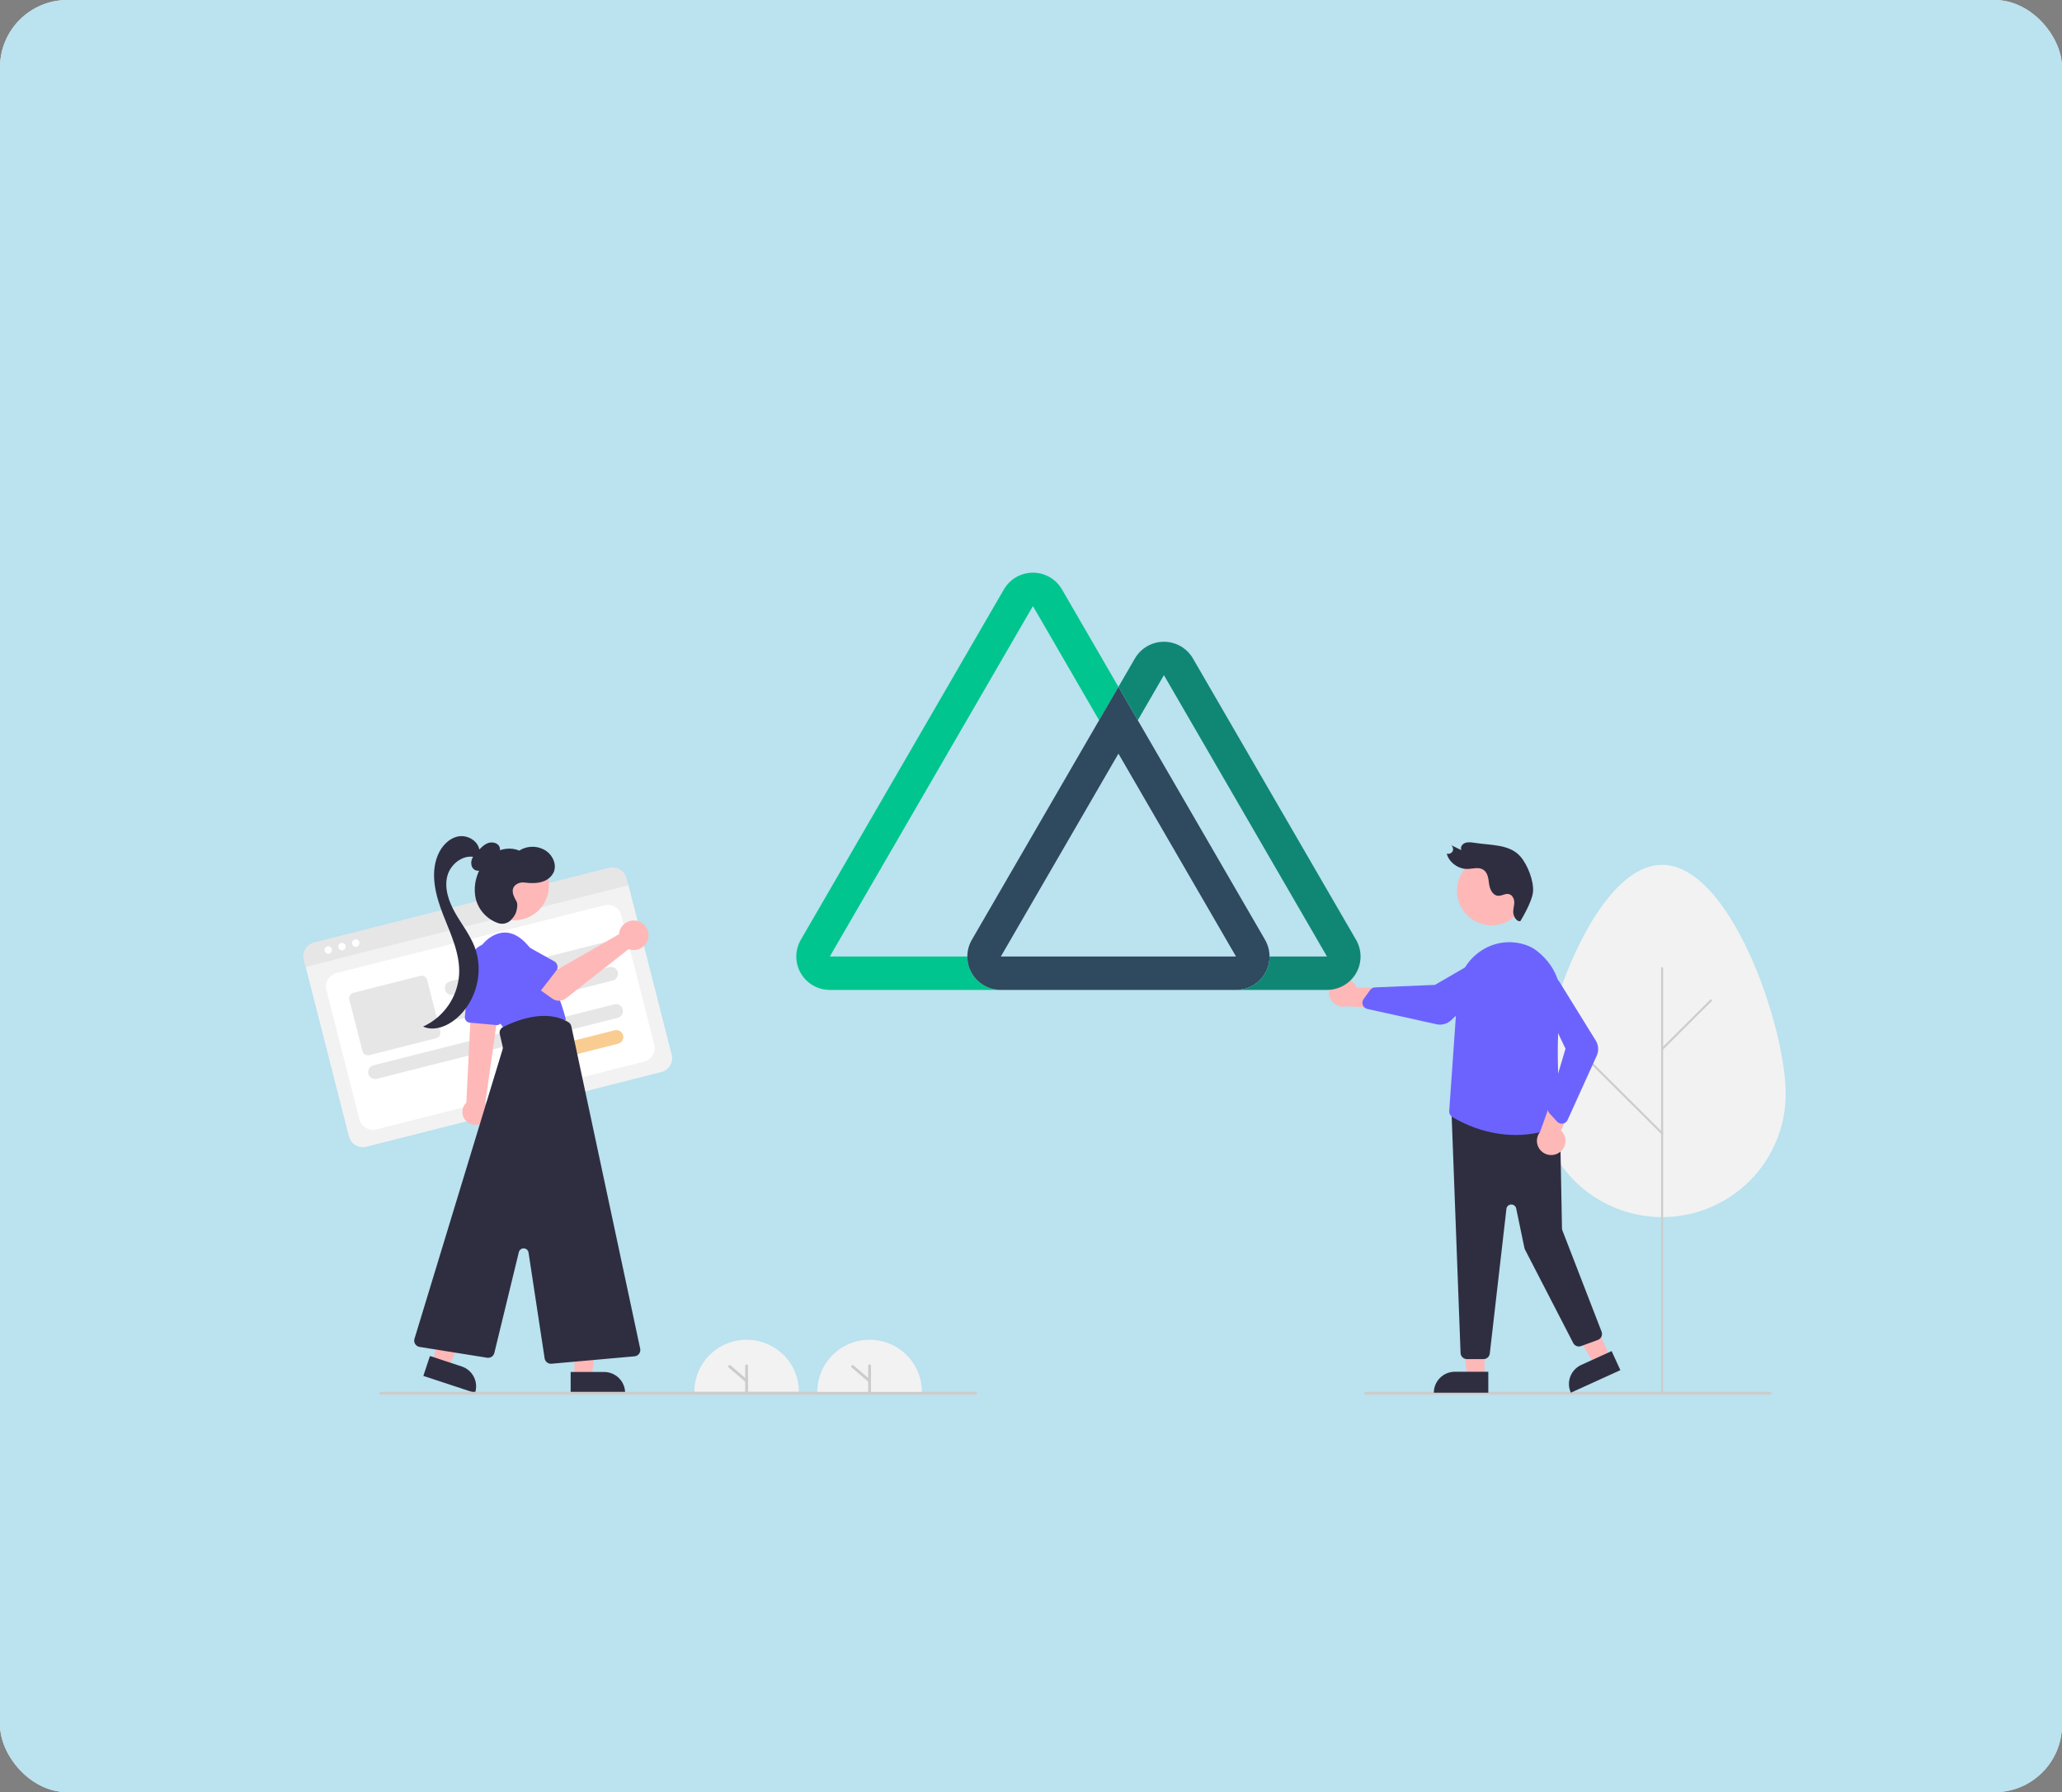 <svg width="306" height="266" viewBox="0 0 306 266" fill="none" xmlns="http://www.w3.org/2000/svg">
<rect x="0" y="0" width="306" height="266" fill="#808080" stroke="none"/>
<rect width="306" height="266" rx="10" fill="#F3F3F3"/>
<rect width="306" height="266" rx="10" fill="#BAE2EF"/>
<g clip-path="url(#clip0_3002_1373)">
<g clip-path="url(#clip1_3002_1373)">
<path d="M265 162.383C265 152.296 256.788 128.36 246.658 128.36C236.528 128.36 228.316 152.296 228.316 162.383C228.32 167.228 230.254 171.873 233.693 175.298C237.132 178.723 241.796 180.647 246.658 180.647C251.52 180.647 256.184 178.723 259.623 175.298C263.063 171.873 264.996 167.228 265 162.383Z" fill="#F2F2F2"/>
<path d="M246.659 206.817C246.678 206.817 246.698 206.813 246.716 206.806C246.735 206.798 246.751 206.787 246.765 206.773C246.779 206.759 246.79 206.743 246.798 206.725C246.806 206.706 246.809 206.687 246.809 206.667V143.698C246.809 143.659 246.793 143.621 246.765 143.593C246.737 143.565 246.699 143.549 246.659 143.549C246.619 143.549 246.58 143.565 246.552 143.593C246.524 143.621 246.508 143.659 246.508 143.698V206.667C246.508 206.687 246.512 206.706 246.519 206.725C246.527 206.743 246.538 206.759 246.552 206.773C246.566 206.787 246.583 206.798 246.601 206.806C246.619 206.813 246.639 206.817 246.659 206.817Z" fill="#CCCCCC"/>
<path d="M246.659 155.855C246.678 155.855 246.698 155.851 246.716 155.844C246.735 155.836 246.751 155.825 246.765 155.811L254.025 148.582C254.053 148.554 254.069 148.516 254.069 148.476C254.069 148.436 254.053 148.398 254.025 148.37C253.996 148.342 253.958 148.326 253.918 148.326C253.878 148.326 253.84 148.342 253.812 148.37L246.552 155.599C246.531 155.62 246.517 155.646 246.511 155.676C246.505 155.705 246.508 155.735 246.519 155.762C246.531 155.79 246.55 155.813 246.575 155.83C246.6 155.846 246.629 155.855 246.659 155.855Z" fill="#CCCCCC"/>
<path d="M246.658 168.37C246.688 168.37 246.717 168.361 246.742 168.344C246.766 168.328 246.786 168.304 246.797 168.277C246.809 168.25 246.812 168.219 246.806 168.19C246.8 168.161 246.786 168.134 246.765 168.113L234.607 156.007C234.593 155.993 234.576 155.982 234.558 155.975C234.54 155.967 234.52 155.963 234.5 155.963C234.481 155.963 234.461 155.967 234.443 155.975C234.424 155.982 234.408 155.993 234.394 156.007C234.38 156.021 234.369 156.038 234.361 156.056C234.354 156.074 234.35 156.094 234.35 156.113C234.35 156.133 234.353 156.153 234.361 156.171C234.369 156.189 234.38 156.206 234.394 156.22L246.551 168.326C246.565 168.34 246.582 168.351 246.6 168.358C246.618 168.366 246.638 168.37 246.658 168.37Z" fill="#CCCCCC"/>
<path d="M262.662 207H202.676C202.62 207 202.567 206.978 202.527 206.939C202.488 206.9 202.466 206.846 202.466 206.791C202.466 206.736 202.488 206.682 202.527 206.643C202.567 206.604 202.62 206.582 202.676 206.582H262.662C262.718 206.582 262.771 206.604 262.81 206.643C262.85 206.682 262.872 206.736 262.872 206.791C262.872 206.846 262.85 206.9 262.81 206.939C262.771 206.978 262.718 207 262.662 207Z" fill="#CCCCCC"/>
<path d="M220.311 204.33L217.74 204.33L216.517 194.447L220.312 194.447L220.311 204.33Z" fill="#FFB8B8"/>
<path d="M215.904 203.598H220.863V206.709H212.781C212.781 205.884 213.11 205.093 213.696 204.509C214.281 203.926 215.076 203.598 215.904 203.598Z" fill="#2F2E41"/>
<path d="M238.969 201.428L236.63 202.492L231.396 194.009L234.849 192.438L238.969 201.428Z" fill="#FFB8B8"/>
<path d="M234.655 202.587L239.166 200.534L240.463 203.364L233.112 206.709C232.941 206.338 232.846 205.936 232.831 205.528C232.817 205.12 232.883 204.713 233.026 204.33C233.17 203.947 233.387 203.596 233.666 203.297C233.946 202.998 234.282 202.756 234.655 202.587Z" fill="#2F2E41"/>
<path d="M220.147 201.724H217.691C217.452 201.723 217.223 201.633 217.049 201.471C216.874 201.31 216.767 201.089 216.749 200.852L215.41 165.206C215.4 165.069 215.42 164.932 215.469 164.804C215.517 164.676 215.594 164.56 215.692 164.464C215.79 164.369 215.909 164.295 216.038 164.25C216.168 164.205 216.306 164.188 216.443 164.201L230.65 165.705C230.88 165.727 231.094 165.833 231.251 166.002C231.408 166.172 231.497 166.392 231.502 166.623L231.799 182.347C231.801 182.432 231.818 182.517 231.848 182.596L237.676 197.655C237.721 197.772 237.743 197.896 237.739 198.02C237.736 198.145 237.707 198.268 237.656 198.381C237.604 198.495 237.53 198.597 237.439 198.682C237.347 198.767 237.239 198.833 237.122 198.876L234.633 199.79C234.416 199.869 234.178 199.867 233.964 199.784C233.749 199.7 233.572 199.542 233.467 199.338L226.308 185.467C226.269 185.391 226.24 185.311 226.223 185.228L225 179.356C224.965 179.186 224.869 179.034 224.732 178.927C224.594 178.821 224.422 178.766 224.248 178.774C224.074 178.782 223.908 178.852 223.78 178.97C223.653 179.089 223.572 179.249 223.552 179.422L221.085 200.891C221.059 201.12 220.949 201.332 220.776 201.486C220.603 201.639 220.379 201.724 220.147 201.724Z" fill="#2F2E41"/>
<path d="M221.37 137.334C224.215 137.334 226.522 135.035 226.522 132.2C226.522 129.365 224.215 127.067 221.37 127.067C218.525 127.067 216.219 129.365 216.219 132.2C216.219 135.035 218.525 137.334 221.37 137.334Z" fill="#FFB8B8"/>
<path d="M224.923 168.458C220.366 168.458 216.798 166.568 215.506 165.777H215.506C215.36 165.687 215.241 165.559 215.162 165.406C215.084 165.254 215.049 165.083 215.062 164.912L216.315 147.069C216.395 145.865 216.757 144.696 217.372 143.656C217.987 142.617 218.837 141.735 219.855 141.081C220.828 140.44 221.938 140.034 223.096 139.896C224.254 139.759 225.428 139.893 226.524 140.289C227.008 140.455 227.465 140.691 227.881 140.989C230.656 143.049 231.993 146.15 231.55 149.498C230.632 156.441 231.672 165.806 231.794 166.851L231.803 166.926L231.734 166.958C229.6 167.946 227.275 168.458 224.923 168.458Z" fill="#6C63FF"/>
<path d="M231.481 171.007C231.727 170.822 231.93 170.586 232.075 170.315C232.22 170.043 232.303 169.744 232.319 169.437C232.335 169.13 232.283 168.823 232.167 168.539C232.052 168.254 231.875 167.998 231.649 167.789L234.672 160.954L230.831 161.603L228.55 167.993C228.222 168.395 228.054 168.902 228.076 169.418C228.099 169.935 228.311 170.426 228.672 170.797C229.033 171.169 229.519 171.395 230.036 171.434C230.554 171.473 231.068 171.321 231.481 171.007Z" fill="#FFB8B8"/>
<path d="M231.77 166.785C231.639 166.785 231.51 166.758 231.39 166.706C231.27 166.653 231.163 166.576 231.075 166.48L229.948 165.255C229.838 165.135 229.762 164.989 229.725 164.832C229.688 164.674 229.693 164.509 229.739 164.353L232.32 155.649L228.393 147.432C228.22 147.071 228.178 146.662 228.273 146.273C228.357 145.932 228.542 145.624 228.805 145.39C229.068 145.156 229.396 145.007 229.745 144.963C230.095 144.918 230.45 144.98 230.763 145.141C231.076 145.302 231.334 145.553 231.501 145.862L236.809 154.445C237.016 154.779 237.137 155.157 237.162 155.548C237.187 155.939 237.116 156.331 236.954 156.688L232.631 166.232C232.567 166.374 232.468 166.497 232.344 166.592C232.22 166.687 232.074 166.749 231.92 166.773C231.87 166.781 231.82 166.785 231.77 166.785Z" fill="#6C63FF"/>
<path d="M225.615 136.726C225.081 136.817 224.641 136.076 224.575 135.555C224.508 135.034 224.699 134.535 224.72 134.017C224.74 133.5 224.495 132.87 223.956 132.717C223.39 132.556 222.865 133.008 222.286 132.954C221.479 132.878 221.074 131.937 220.976 131.175C220.878 130.414 220.802 129.512 220.103 129.078C219.406 128.645 218.544 128.96 217.743 128.974C216.39 128.997 215.013 127.968 214.696 126.699C214.86 126.747 215.036 126.738 215.194 126.675C215.353 126.611 215.486 126.497 215.572 126.35C215.64 126.193 215.653 126.018 215.611 125.853C215.569 125.687 215.473 125.541 215.338 125.435L216.872 126.183C216.662 125.758 216.979 125.274 217.415 125.113C217.851 124.952 218.358 125.024 218.838 125.099C221.24 125.471 224.022 125.287 225.615 127.112C226.718 128.376 227.627 130.781 227.503 132.337C227.379 133.893 225.615 136.726 225.615 136.726Z" fill="#2F2E41"/>
<path d="M198.3 145.477C198.568 145.325 198.866 145.233 199.173 145.208C199.481 145.183 199.79 145.226 200.079 145.333C200.368 145.44 200.63 145.609 200.846 145.828C201.062 146.047 201.228 146.31 201.331 146.6L208.826 146.546L206.705 149.801L199.913 149.353C199.414 149.494 198.88 149.447 198.412 149.221C197.945 148.995 197.577 148.607 197.379 148.129C197.18 147.651 197.164 147.117 197.333 146.629C197.503 146.14 197.847 145.73 198.3 145.477Z" fill="#FFB8B8"/>
<path d="M202.199 149.025C202.173 148.897 202.173 148.766 202.2 148.638C202.228 148.511 202.281 148.391 202.358 148.285L203.331 146.936C203.427 146.805 203.554 146.7 203.702 146.632C203.85 146.564 204.013 146.535 204.175 146.548L212.942 146.182L220.525 141.784C220.845 141.543 221.238 141.418 221.64 141.431C221.992 141.443 222.332 141.562 222.615 141.77C222.899 141.979 223.112 142.268 223.227 142.6C223.342 142.932 223.353 143.291 223.259 143.629C223.166 143.968 222.971 144.27 222.701 144.496L215.351 151.425C215.066 151.694 214.718 151.89 214.339 151.994C213.96 152.098 213.561 152.108 213.177 152.023L202.919 149.752C202.767 149.719 202.625 149.648 202.507 149.546C202.388 149.444 202.297 149.315 202.242 149.169C202.224 149.122 202.21 149.074 202.199 149.025Z" fill="#6C63FF"/>
<path d="M165.976 101.947L163.105 106.901L153.286 89.954L123.143 141.971H143.551C143.551 143.285 144.075 144.545 145.008 145.474C145.94 146.403 147.205 146.925 148.523 146.925H123.143C122.27 146.925 121.413 146.696 120.657 146.261C119.901 145.826 119.274 145.201 118.838 144.448C118.401 143.695 118.172 142.841 118.172 141.971C118.172 141.102 118.402 140.247 118.838 139.494L148.981 87.477C149.417 86.724 150.045 86.099 150.801 85.664C151.557 85.229 152.414 85 153.287 85C154.159 85 155.017 85.229 155.773 85.664C156.528 86.099 157.156 86.724 157.592 87.477L165.976 101.947Z" fill="#00C58E"/>
<path d="M187.736 139.494L168.847 106.901L165.976 101.947L163.105 106.901L144.219 139.494C143.782 140.247 143.553 141.102 143.553 141.971C143.553 142.841 143.782 143.695 144.219 144.448C144.655 145.201 145.282 145.826 146.038 146.261C146.794 146.696 147.651 146.925 148.523 146.925H183.425C184.298 146.926 185.155 146.697 185.911 146.262C186.667 145.827 187.295 145.202 187.731 144.449C188.168 143.696 188.398 142.841 188.398 141.972C188.398 141.102 188.168 140.248 187.731 139.494H187.736V139.494ZM148.523 141.971L165.976 111.855L183.425 141.971H148.523V141.971Z" fill="#2F495E"/>
<path d="M201.239 144.448C200.803 145.201 200.176 145.827 199.42 146.261C198.664 146.696 197.807 146.925 196.935 146.925H183.424C184.077 146.925 184.724 146.797 185.327 146.548C185.93 146.299 186.478 145.934 186.94 145.474C187.401 145.014 187.768 144.468 188.017 143.867C188.267 143.266 188.396 142.622 188.396 141.971H196.924L172.725 100.207L168.847 106.901L165.976 101.947L168.42 97.73C168.856 96.977 169.484 96.351 170.24 95.916C170.996 95.482 171.853 95.253 172.726 95.253C173.598 95.253 174.456 95.482 175.212 95.916C175.967 96.351 176.595 96.977 177.031 97.73L201.239 139.494C201.676 140.247 201.905 141.102 201.905 141.971C201.905 142.841 201.676 143.695 201.239 144.448Z" fill="#108775"/>
<path d="M103.036 206.582C103.036 204.531 103.854 202.564 105.309 201.114C106.765 199.664 108.738 198.849 110.797 198.849C112.855 198.849 114.829 199.664 116.284 201.114C117.74 202.564 118.557 204.531 118.557 206.582" fill="#F2F2F2"/>
<path d="M98.134 159.12L54.372 170.199C53.823 170.337 53.241 170.253 52.754 169.964C52.267 169.676 51.915 169.206 51.775 168.66L45.394 143.631C45.292 143.23 45.354 142.805 45.566 142.45C45.778 142.094 46.123 141.837 46.525 141.735L91.368 130.382C91.777 130.279 92.211 130.342 92.574 130.557C92.937 130.772 93.199 131.122 93.303 131.529L99.678 156.532C99.817 157.079 99.733 157.659 99.443 158.144C99.153 158.629 98.683 158.98 98.134 159.12Z" fill="#F2F2F2"/>
<path d="M55.853 167.627L95.6 157.565C96.132 157.43 96.589 157.09 96.87 156.619C97.151 156.149 97.233 155.586 97.097 155.056L92.202 135.855C92.066 135.324 91.725 134.869 91.253 134.589C90.781 134.309 90.216 134.228 89.684 134.362L49.938 144.425C49.405 144.559 48.948 144.899 48.667 145.37C48.386 145.841 48.304 146.403 48.44 146.934L53.335 166.135C53.471 166.665 53.812 167.121 54.284 167.4C54.756 167.68 55.321 167.762 55.853 167.627Z" fill="white"/>
<path d="M93.238 131.393L45.334 143.52L45.066 142.47C44.927 141.92 45.012 141.339 45.303 140.852C45.594 140.366 46.066 140.014 46.617 139.874L90.364 128.799C90.915 128.66 91.499 128.744 91.987 129.034C92.476 129.323 92.829 129.794 92.97 130.342L93.238 131.393Z" fill="#E6E6E6"/>
<path d="M48.714 141.56C49.02 141.56 49.268 141.312 49.268 141.007C49.268 140.702 49.02 140.454 48.714 140.454C48.407 140.454 48.159 140.702 48.159 141.007C48.159 141.312 48.407 141.56 48.714 141.56Z" fill="white"/>
<path d="M50.754 141.043C51.06 141.043 51.309 140.796 51.309 140.49C51.309 140.185 51.06 139.938 50.754 139.938C50.447 139.938 50.199 140.185 50.199 140.49C50.199 140.796 50.447 141.043 50.754 141.043Z" fill="white"/>
<path d="M52.795 140.527C53.101 140.527 53.349 140.279 53.349 139.974C53.349 139.669 53.101 139.421 52.795 139.421C52.489 139.421 52.24 139.669 52.24 139.974C52.24 140.279 52.489 140.527 52.795 140.527Z" fill="white"/>
<path d="M91.671 151.068L55.921 160.119C55.789 160.152 55.652 160.159 55.517 160.14C55.383 160.12 55.253 160.075 55.136 160.005C55.019 159.936 54.917 159.845 54.836 159.736C54.754 159.627 54.695 159.504 54.662 159.372C54.628 159.241 54.621 159.104 54.641 158.97C54.66 158.836 54.706 158.707 54.776 158.591C54.845 158.474 54.937 158.372 55.046 158.291C55.155 158.21 55.279 158.151 55.411 158.118L91.161 149.067C91.427 149 91.71 149.04 91.946 149.18C92.182 149.32 92.353 149.548 92.42 149.813C92.488 150.079 92.447 150.36 92.306 150.595C92.166 150.83 91.938 151 91.671 151.068Z" fill="#E6E6E6"/>
<path d="M91.718 154.917L81.192 157.582C81.06 157.615 80.923 157.622 80.789 157.603C80.654 157.583 80.525 157.538 80.408 157.468C80.291 157.399 80.189 157.308 80.107 157.199C80.026 157.09 79.967 156.967 79.933 156.835C79.9 156.704 79.893 156.567 79.912 156.433C79.932 156.299 79.977 156.17 80.047 156.054C80.117 155.937 80.208 155.835 80.317 155.754C80.426 155.673 80.55 155.614 80.682 155.581L91.208 152.916C91.475 152.849 91.757 152.889 91.993 153.029C92.229 153.169 92.4 153.397 92.467 153.662C92.535 153.927 92.494 154.209 92.353 154.444C92.213 154.679 91.985 154.849 91.718 154.917Z" fill="#F9CD92"/>
<path d="M90.004 141.906L67.305 147.652C67.038 147.72 66.756 147.679 66.52 147.539C66.284 147.399 66.113 147.171 66.046 146.906C65.978 146.641 66.019 146.359 66.159 146.124C66.3 145.889 66.528 145.719 66.794 145.651L89.493 139.905C89.625 139.871 89.763 139.864 89.897 139.883C90.032 139.903 90.162 139.948 90.278 140.018C90.395 140.087 90.498 140.179 90.579 140.287C90.66 140.396 90.72 140.519 90.753 140.651C90.787 140.782 90.794 140.919 90.774 141.053C90.755 141.187 90.709 141.316 90.639 141.433C90.57 141.55 90.478 141.651 90.369 141.732C90.26 141.813 90.136 141.872 90.004 141.906Z" fill="#E6E6E6"/>
<path d="M90.928 145.532L68.229 151.279C67.963 151.346 67.681 151.305 67.445 151.165C67.209 151.025 67.038 150.798 66.97 150.532C66.903 150.267 66.944 149.986 67.084 149.751C67.225 149.515 67.453 149.345 67.719 149.278L90.418 143.531C90.685 143.464 90.967 143.505 91.203 143.644C91.439 143.784 91.61 144.012 91.677 144.277C91.745 144.543 91.704 144.824 91.564 145.059C91.423 145.295 91.195 145.465 90.928 145.532Z" fill="#E6E6E6"/>
<path d="M64.726 154.096L54.812 156.606C54.596 156.66 54.366 156.627 54.175 156.513C53.983 156.399 53.844 156.215 53.789 155.999L51.844 148.371C51.789 148.156 51.823 147.927 51.937 147.736C52.051 147.545 52.236 147.407 52.453 147.352L62.367 144.842C62.583 144.788 62.812 144.821 63.004 144.934C63.196 145.048 63.334 145.233 63.39 145.448L65.335 153.076C65.389 153.292 65.356 153.52 65.242 153.711C65.128 153.902 64.942 154.041 64.726 154.096Z" fill="#E6E6E6"/>
<path d="M68.873 165.996C68.999 166.213 69.167 166.403 69.367 166.555C69.567 166.708 69.795 166.819 70.038 166.884C70.282 166.948 70.535 166.964 70.785 166.931C71.034 166.898 71.275 166.816 71.492 166.69C71.71 166.564 71.9 166.396 72.053 166.197C72.206 165.998 72.317 165.77 72.382 165.528C72.446 165.285 72.462 165.032 72.428 164.784C72.394 164.535 72.312 164.296 72.185 164.079C72.132 163.99 72.071 163.904 72.005 163.824L73.616 152.384L73.664 152.041L73.991 149.706L74.039 149.37L73.861 149.378L70.74 149.52L69.903 149.558L69.798 151.688L69.205 163.661C68.894 163.957 68.693 164.348 68.633 164.771C68.573 165.195 68.658 165.626 68.873 165.996Z" fill="#FFB8B8"/>
<path d="M73.655 152.145L69.692 151.783C69.486 151.763 69.297 151.664 69.165 151.506C69.032 151.348 68.968 151.144 68.986 150.939L69.721 142.727C69.757 142.328 69.873 141.94 70.061 141.587C70.25 141.233 70.508 140.921 70.82 140.669C71.132 140.416 71.491 140.228 71.877 140.117C72.263 140.005 72.668 139.972 73.067 140.019C73.466 140.066 73.851 140.192 74.201 140.39C74.55 140.588 74.856 140.854 75.1 141.172C75.344 141.49 75.522 141.853 75.623 142.241C75.724 142.629 75.746 143.032 75.687 143.429L74.499 151.483C74.472 151.668 74.379 151.837 74.237 151.959C74.095 152.081 73.915 152.148 73.727 152.148C73.703 152.148 73.679 152.147 73.655 152.145Z" fill="#6C63FF"/>
<path d="M70.651 145.51C70.25 144.379 70.231 143.148 70.598 142.005C70.964 140.862 71.696 139.87 72.681 139.18C74.175 138.161 76.22 137.796 78.422 140.408C82.827 145.633 83.981 151.38 83.981 151.38L74.962 152.843C74.962 152.843 71.894 149.108 70.651 145.51Z" fill="#6C63FF"/>
<path d="M85.238 204.365L87.809 204.365L89.032 194.482L85.237 194.482L85.238 204.365Z" fill="#FFB8B8"/>
<path d="M92.769 206.744L84.687 206.745L84.687 203.633L89.646 203.633C90.056 203.633 90.462 203.713 90.841 203.87C91.22 204.026 91.564 204.255 91.854 204.544C92.144 204.833 92.374 205.176 92.531 205.554C92.688 205.931 92.769 206.336 92.769 206.744Z" fill="#2F2E41"/>
<path d="M64.097 202.131L66.538 202.935L70.813 193.934L67.209 192.747L64.097 202.131Z" fill="#FFB8B8"/>
<path d="M70.498 206.745L62.825 204.217L63.805 201.263L68.513 202.814C69.3 203.073 69.95 203.633 70.323 204.37C70.695 205.107 70.758 205.961 70.498 206.745L70.498 206.745Z" fill="#2F2E41"/>
<path d="M76.313 136.589C79.158 136.589 81.464 134.291 81.464 131.456C81.464 128.621 79.158 126.323 76.313 126.323C73.468 126.323 71.161 128.621 71.161 131.456C71.161 134.291 73.468 136.589 76.313 136.589Z" fill="#FFB8B8"/>
<path d="M80.823 201.614L78.435 185.909C78.409 185.741 78.326 185.588 78.2 185.474C78.073 185.361 77.911 185.295 77.741 185.288C77.571 185.28 77.404 185.332 77.268 185.434C77.132 185.536 77.036 185.681 76.996 185.846L73.359 200.813C73.302 201.042 73.161 201.242 72.963 201.373C72.766 201.504 72.526 201.556 72.292 201.52L62.261 199.914C62.128 199.893 62.001 199.843 61.889 199.769C61.777 199.695 61.682 199.598 61.61 199.484C61.539 199.37 61.493 199.242 61.475 199.109C61.457 198.976 61.468 198.841 61.508 198.712L74.587 155.743C74.624 155.621 74.629 155.491 74.6 155.367L74.165 153.486C74.117 153.282 74.139 153.068 74.227 152.879C74.316 152.689 74.465 152.534 74.653 152.438C76.434 151.533 80.944 149.65 84.349 151.712C84.46 151.78 84.555 151.868 84.63 151.974C84.705 152.079 84.758 152.198 84.785 152.324L95.003 200.177C95.031 200.308 95.031 200.442 95.002 200.572C94.974 200.702 94.919 200.825 94.839 200.932C94.76 201.039 94.659 201.128 94.543 201.193C94.426 201.258 94.297 201.298 94.164 201.31L81.84 202.41C81.812 202.412 81.784 202.413 81.756 202.413C81.53 202.413 81.312 202.332 81.141 202.185C80.97 202.039 80.857 201.836 80.823 201.614Z" fill="#2F2E41"/>
<path d="M72.897 127.829C73.285 127.596 73.629 127.298 73.915 126.947C74.056 126.77 74.148 126.56 74.184 126.336C74.22 126.113 74.197 125.885 74.118 125.673C73.858 125.101 73.085 124.919 72.485 125.114C71.886 125.31 71.423 125.777 70.985 126.229C70.599 126.627 70.203 127.043 70.019 127.565C69.837 128.087 69.93 128.75 70.386 129.067C70.832 129.378 71.475 129.25 71.904 128.916C72.334 128.582 72.6 128.086 72.853 127.606L72.897 127.829Z" fill="#2F2E41"/>
<path d="M71.152 126.366C71.123 124.92 69.469 123.883 68.04 124.139C66.611 124.395 65.513 125.609 64.963 126.948C63.801 129.777 64.674 133.005 65.793 135.851C66.912 138.697 68.297 141.585 68.134 144.638C68.023 146.287 67.468 147.877 66.526 149.238C65.584 150.6 64.29 151.682 62.782 152.371C64.395 153.1 66.322 152.347 67.677 151.212C70.687 148.69 71.848 144.201 70.438 140.544C69.742 138.74 68.516 137.197 67.559 135.516C66.601 133.835 65.899 131.855 66.393 129.986C66.888 128.118 68.991 126.604 70.789 127.328L71.152 126.366Z" fill="#2F2E41"/>
<path d="M76.622 133.734C76.173 132.977 75.719 131.985 76.54 131.324C76.719 131.186 76.923 131.086 77.141 131.029C77.359 130.971 77.586 130.958 77.809 130.989C78.735 131.1 79.743 131.146 80.638 130.811C80.974 130.696 81.284 130.515 81.548 130.278C81.812 130.042 82.026 129.754 82.177 129.434C82.639 128.342 82.06 127.015 81.093 126.325C80.502 125.918 79.803 125.695 79.084 125.682C78.366 125.669 77.659 125.868 77.054 126.254C75.802 125.703 74.283 125.948 73.145 126.707C72.008 127.465 71.229 128.68 70.806 129.977C70.417 131.094 70.35 132.297 70.613 133.45C70.824 134.252 71.227 134.991 71.786 135.605C72.345 136.219 73.045 136.69 73.825 136.977C74.129 137.097 74.46 137.134 74.783 137.087C75.106 137.039 75.411 136.907 75.667 136.705C75.667 136.705 76.377 136.087 76.6 135.344C76.77 134.772 76.862 134.138 76.622 133.734Z" fill="#2F2E41"/>
<path d="M144.786 207H56.484C56.428 207 56.375 206.978 56.336 206.939C56.297 206.9 56.274 206.846 56.274 206.791C56.274 206.736 56.297 206.682 56.336 206.643C56.375 206.604 56.428 206.582 56.484 206.582H144.786C144.842 206.582 144.895 206.604 144.934 206.643C144.974 206.682 144.996 206.736 144.996 206.791C144.996 206.846 144.974 206.9 144.934 206.939C144.895 206.978 144.842 207 144.786 207Z" fill="#CCCCCC"/>
<path d="M91.903 138.314C91.878 138.427 91.861 138.541 91.853 138.657L82.843 143.836L80.653 142.58L78.318 145.625L81.978 148.225C82.274 148.435 82.63 148.543 82.993 148.535C83.356 148.526 83.707 148.4 83.992 148.176L93.282 140.872C93.702 141.027 94.158 141.051 94.592 140.94C95.025 140.83 95.414 140.591 95.708 140.255C96.001 139.919 96.185 139.502 96.235 139.059C96.285 138.616 96.198 138.169 95.986 137.777C95.775 137.384 95.448 137.065 95.05 136.862C94.652 136.659 94.202 136.582 93.759 136.64C93.315 136.698 92.9 136.89 92.569 137.189C92.238 137.488 92.005 137.88 91.903 138.314V138.314Z" fill="#FFB8B8"/>
<path d="M82.542 144.081L79.63 147.842C79.547 147.949 79.442 148.037 79.322 148.1C79.202 148.163 79.07 148.199 78.935 148.207C78.799 148.214 78.664 148.192 78.537 148.143C78.411 148.093 78.297 148.017 78.203 147.92L74.907 144.509C74.359 144.084 74.004 143.459 73.918 142.773C73.832 142.086 74.022 141.394 74.448 140.848C74.874 140.301 75.499 139.946 76.188 139.858C76.877 139.771 77.572 139.96 78.121 140.382L82.256 142.686C82.374 142.752 82.477 142.843 82.557 142.952C82.637 143.061 82.693 143.186 82.72 143.318C82.747 143.451 82.745 143.588 82.715 143.719C82.684 143.851 82.625 143.974 82.542 144.081H82.542Z" fill="#6C63FF"/>
<path d="M110.797 207C110.741 207 110.688 206.978 110.648 206.939C110.609 206.9 110.587 206.846 110.587 206.791V202.716C110.587 202.66 110.609 202.607 110.648 202.568C110.688 202.529 110.741 202.507 110.797 202.507C110.852 202.507 110.906 202.529 110.945 202.568C110.984 202.607 111.006 202.66 111.006 202.716V206.791C111.006 206.846 110.984 206.9 110.945 206.939C110.906 206.978 110.852 207 110.797 207Z" fill="#CCCCCC"/>
<path d="M110.797 205.182C110.747 205.182 110.698 205.164 110.66 205.131L108.143 202.979C108.122 202.961 108.105 202.939 108.092 202.915C108.08 202.89 108.072 202.863 108.07 202.836C108.068 202.808 108.071 202.781 108.08 202.754C108.088 202.728 108.102 202.704 108.12 202.683C108.138 202.662 108.16 202.645 108.185 202.633C108.209 202.62 108.236 202.613 108.264 202.611C108.291 202.609 108.319 202.612 108.345 202.621C108.371 202.63 108.396 202.643 108.417 202.661L110.934 204.814C110.966 204.842 110.989 204.879 111 204.92C111.011 204.962 111.008 205.005 110.994 205.045C110.979 205.085 110.952 205.12 110.917 205.144C110.881 205.169 110.84 205.182 110.797 205.182H110.797Z" fill="#CCCCCC"/>
<path d="M121.284 206.582C121.284 204.531 122.102 202.564 123.557 201.114C125.013 199.664 126.986 198.849 129.045 198.849C131.103 198.849 133.077 199.664 134.532 201.114C135.988 202.564 136.805 204.531 136.805 206.582" fill="#F2F2F2"/>
<path d="M129.045 207C128.989 207 128.936 206.978 128.896 206.939C128.857 206.9 128.835 206.846 128.835 206.791V202.716C128.835 202.66 128.857 202.607 128.896 202.568C128.936 202.529 128.989 202.507 129.045 202.507C129.1 202.507 129.154 202.529 129.193 202.568C129.232 202.607 129.254 202.66 129.254 202.716V206.791C129.254 206.846 129.232 206.9 129.193 206.939C129.154 206.978 129.1 207 129.045 207Z" fill="#CCCCCC"/>
<path d="M129.045 205.182C128.995 205.182 128.946 205.164 128.908 205.131L126.391 202.979C126.349 202.943 126.323 202.891 126.319 202.836C126.315 202.781 126.333 202.726 126.369 202.684C126.405 202.642 126.457 202.616 126.512 202.612C126.568 202.607 126.623 202.625 126.665 202.662L129.182 204.814C129.214 204.842 129.237 204.879 129.248 204.92C129.259 204.962 129.257 205.005 129.242 205.045C129.227 205.085 129.2 205.12 129.165 205.144C129.13 205.169 129.088 205.182 129.045 205.182Z" fill="#CCCCCC"/>
</g>
</g>
<defs>
<clipPath id="clip0_3002_1373">
<rect width="224" height="224" fill="white" transform="translate(43 25)"/>
</clipPath>
<clipPath id="clip1_3002_1373">
<rect width="220" height="122" fill="white" transform="translate(45 85)"/>
</clipPath>
</defs>
</svg>
